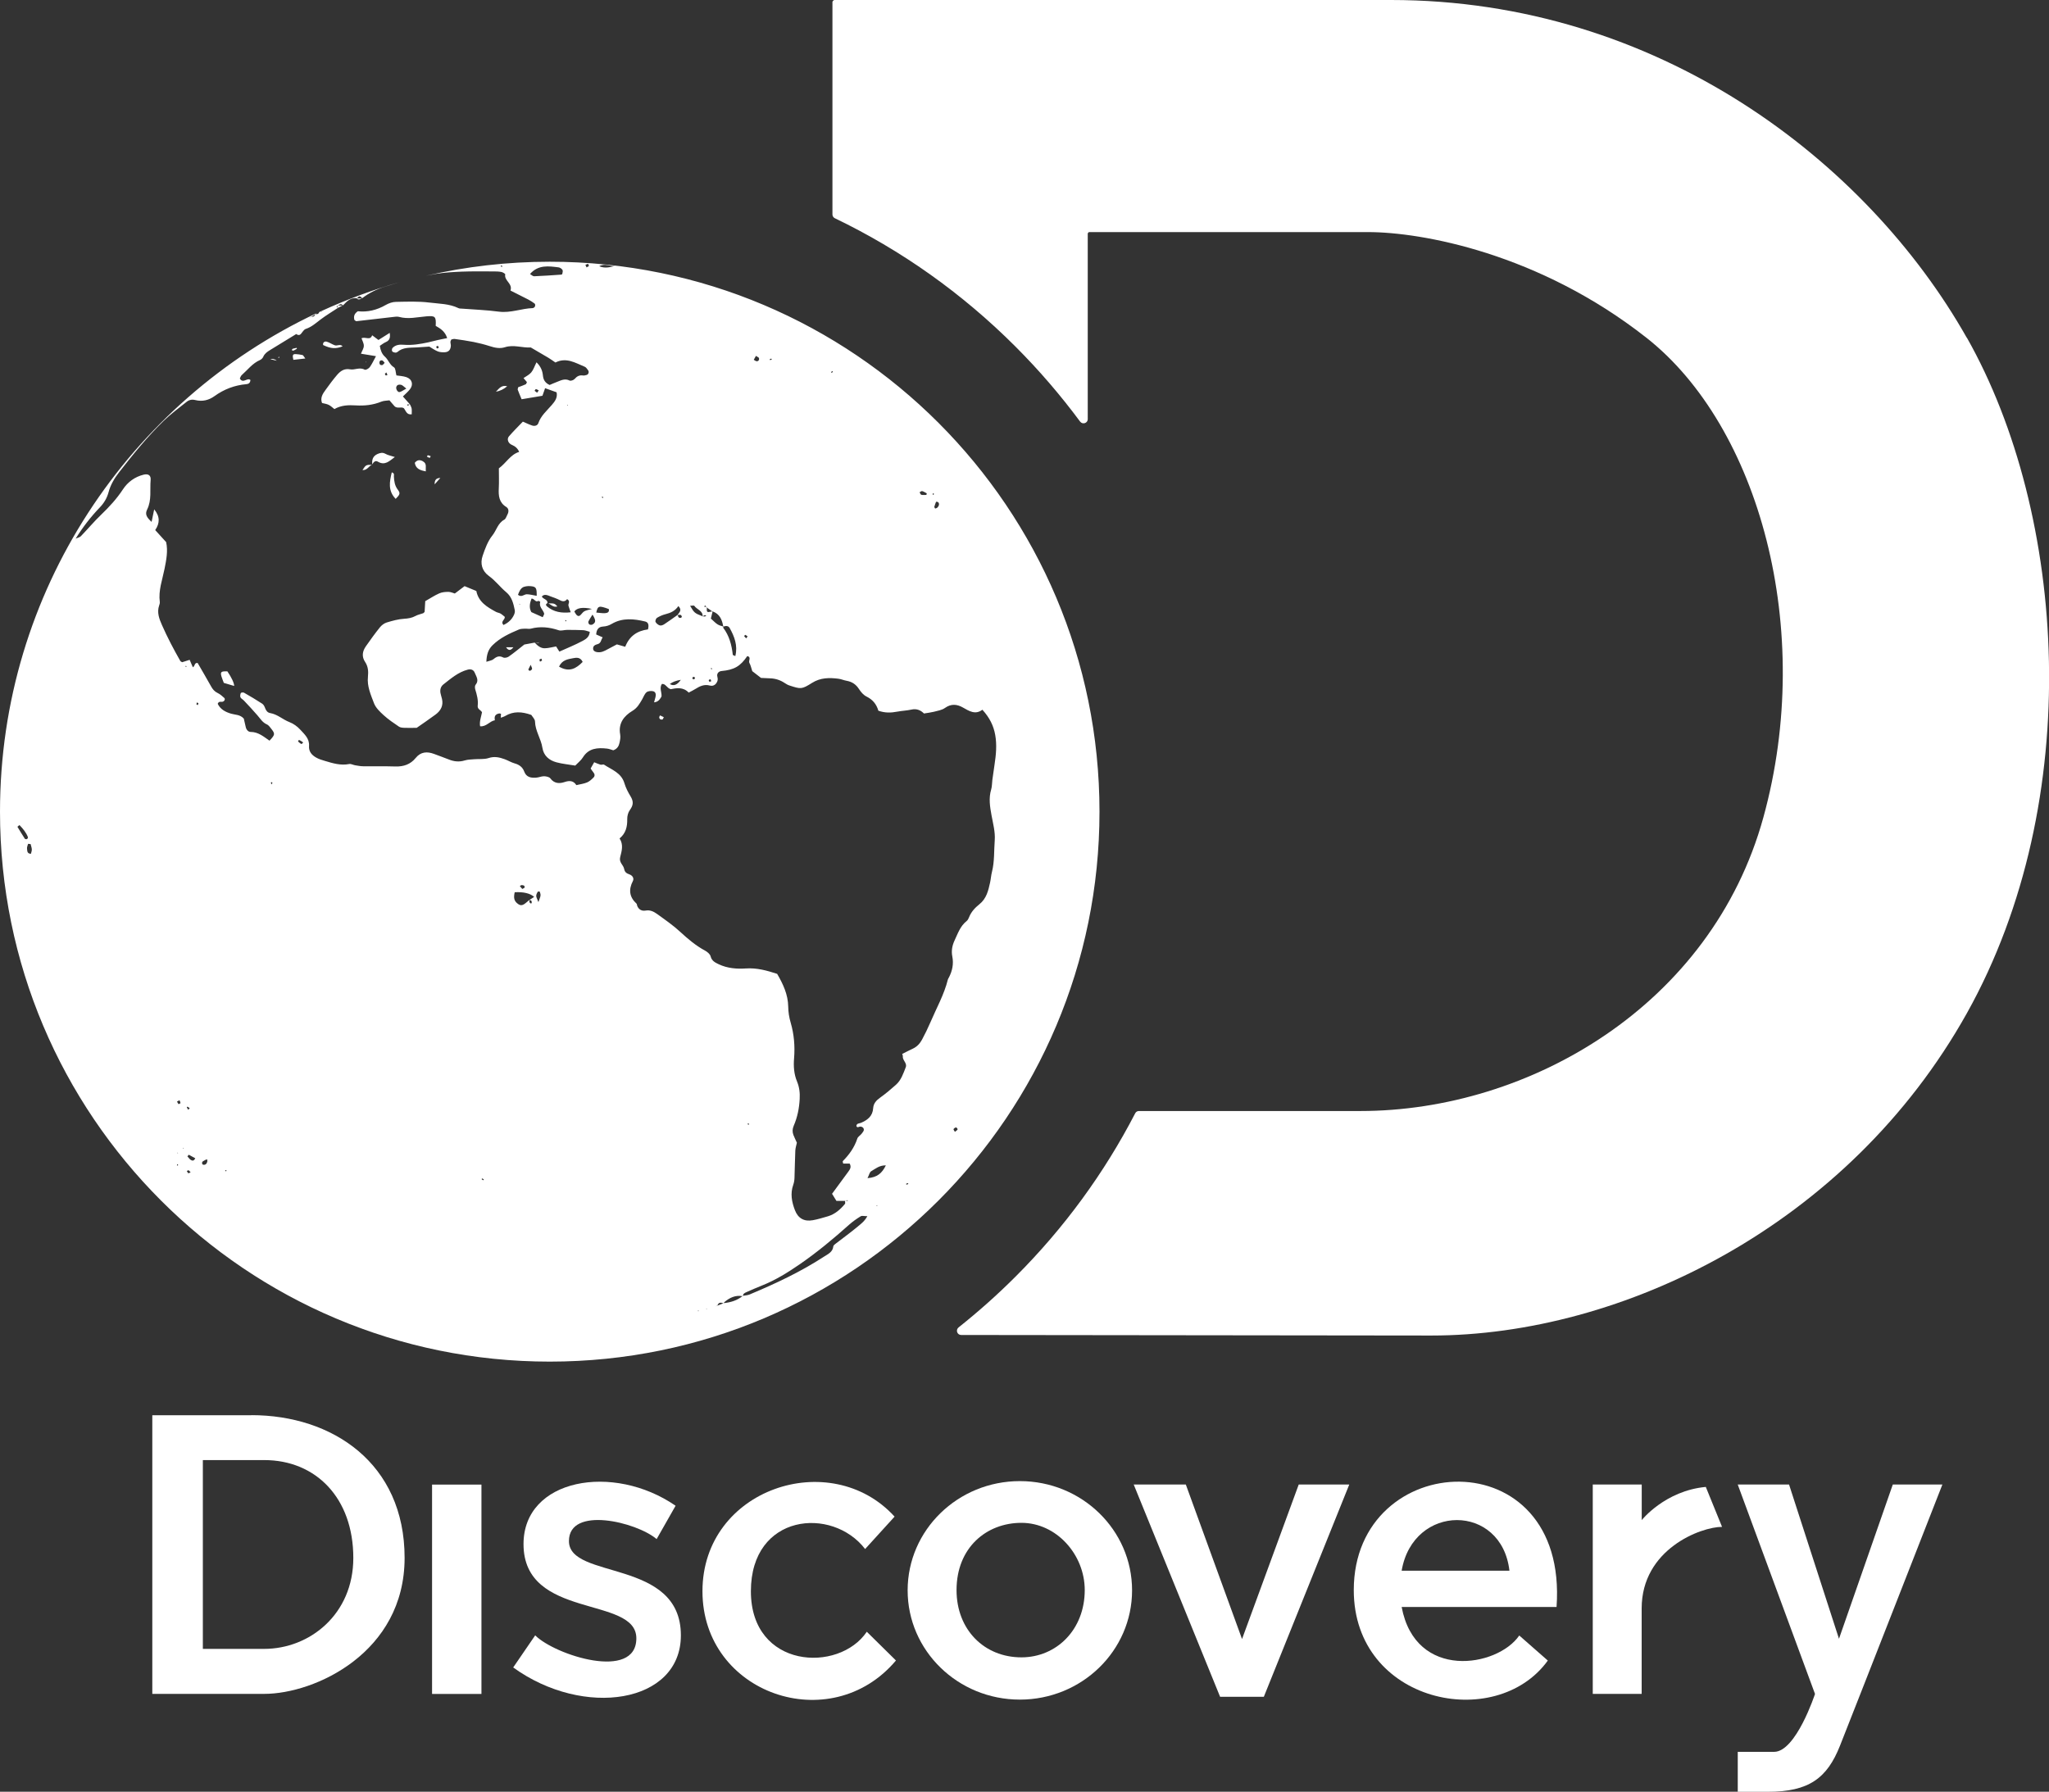 <svg xmlns="http://www.w3.org/2000/svg" id="a" viewBox="0 0 300 262.4" width="300" fill="currentColor" style="color:#ffffff;"><rect x="0" y="0" width="300" height="262.4" fill="#333333" stroke="none"/><g id="b"><g id="c"><path id="d" d="M70.49,248.08h-7.23v-30.66h7.23v30.66"></path><path id="e" d="M98.92,220.51l-2.78,4.89c-2.97-2.52-12.84-4.89-12.84.29,0,5.73,16.39,2.49,16.39,13.81,0,9.98-14.23,12.17-24.55,4.7l3.22-4.7c2.92,2.92,14.81,6.71,14.81.43s-16.52-2.67-16.52-13.8c0-9.59,13.14-11.91,22.27-5.61"></path><path id="f" d="M126.67,226.86c-4.84-6.29-16.73-5.18-16.73,6.18s12.89,12.01,16.97,5.93c.91.91,3.35,3.29,4.27,4.21-9.56,11.36-28.33,4.89-28.33-10.14s18.76-21.21,28.13-10.93l-4.31,4.74"></path><path id="g" d="M149.55,242.72c-5.44,0-9.5-4.04-9.5-9.85,0-6.22,4.38-9.85,9.5-9.85s9.27,4.64,9.27,9.85c0,5.81-4.15,9.85-9.27,9.85ZM149.32,216.91c-9.07,0-16.43,7.16-16.43,16s7.36,16,16.43,16,16.43-7.16,16.43-16-7.35-16-16.43-16"></path><path id="h" d="M166,217.41h7.62l8.23,22.63,8.3-22.63h7.4l-12.51,31.09h-6.4l-12.65-31.09"></path><path id="i" d="M205.22,230.03c1.68-9.87,14.64-9.9,15.78,0h-15.78ZM198.21,232.87c0,16.55,20.81,20.86,28.41,10.32l-4.18-3.67c-3.2,4.67-15.21,6.61-17.22-4.18h22.68c1.76-24.84-29.69-23.26-29.69-2.47"></path><path id="j" d="M233.21,217.41h7.16v5.21s3.4-4.3,9.38-4.86l2.38,5.85c-3.08,0-11.77,3.25-11.77,11.95v12.51h-7.16v-30.66"></path><path id="k" d="M254.44,217.41h7.5l7.31,22.59,7.88-22.59h7.26s-12.62,32.28-15,38.27c-1.87,4.71-4.52,6.73-10.55,6.73h-4.41v-5.85h5.32c3.21,0,5.99-8.48,5.99-8.48l-11.31-30.66"></path><path id="l" d="M38.68,241.48h-8.98v-27.65h8.98c7.58,0,13.05,5.56,13.05,14.33,0,8.27-6.4,13.32-13.05,13.32h0ZM36.81,207.26h-14.51v40.81h16.38c7.44,0,20.56-6.04,20.56-19.92s-10.6-20.9-22.43-20.9"></path><path id="m" d="M287.96,49.46C273.35,23.61,242.72,0,203.66,0h-81.46c-.21,0-.32.26-.32.26v31.15c0,.23.14.45.35.55,9.68,4.65,18.61,10.96,26.43,18.78,3.46,3.46,6.62,7.14,9.48,11,.36.48,1.12.24,1.12-.36v-27.18s.07-.21.21-.21h40.82c7.87,0,25.01,3.09,40.75,15.46,16.49,12.96,24.73,42.72,17.14,70.26-7.59,27.54-34.28,43-59.01,43h-32.42c-.23,0-.44.13-.54.33-4.51,8.72-10.39,16.8-17.54,23.94-2.65,2.65-5.43,5.12-8.32,7.42-.46.37-.22,1.1.37,1.11,27.32.02,57.8.08,68.85.08,27.82,0,60.98-16.02,78.41-47.21,17.42-31.19,14.61-73.07,0-98.92"></path><path id="n" d="M96.99,105.37c.06-.01.1-.16.2-.34-.19-.09-.37-.17-.55-.26-.04.1-.13.2-.12.29.03.28.23.36.48.31h0ZM44.7,52.5c-.22-.28-.29-.47-.4-.5-.33-.08-.67-.12-1.01-.14-.43-.02-.5.15-.34.84.49-.06.98-.11,1.76-.2h0ZM40.76,52.35s0,.05,0,.07c.05-.02.09-.03.14-.05l-.05-.14s-.1.08-.1.12h0ZM42.7,51.27c.16.05.22.1.26.08.18-.08.35-.18.51-.28.01,0-.03-.13-.03-.13-.19.04-.38.08-.57.13-.04.01-.07.08-.17.2ZM43.3,49.17c0,.05,0,.04,0,0ZM63.64,70.93c.28-.31.55-.62.83-.93-.66,0-.85.37-.83.93ZM61.93,67.56c-.48-.27-.87-.2-1.2.22.14.85.75,1.1,1.62,1.25-.07-.57.19-1.13-.42-1.46h0ZM32.42,99.05c.09.33.24.64.35.96.54.16,1.03.31,1.52.45q-.05-.73-1-2.14c-.92-.03-1.05.08-.87.73h0ZM63.08,66.82c-.15-.06-.29-.12-.44-.15-.03,0-.09.13-.14.2.14.07.27.15.41.19.02,0,.09-.13.16-.25ZM50.16,50.72c-.34-.39-.78-.03-1.13-.15-.42-.14-.8-.43-1.22-.54-.25-.06-.58.09-.5.5,1.13.54,1.83.59,2.86.19ZM40.53,52.83q-.47-.38-.96-.23c.36.09.66.16.96.23ZM72.61,57.37q.92-.17,1.65-.8c-.8-.21-1.15.27-1.65.8ZM81.61,88.81c-.4-.43-.42-.45-1.32-.45.41.21.74.63,1.32.45ZM75.17,94.79h-1.08c.36.52.66.52,1.08,0ZM49.42,44.78s0,0-.01,0c0,.1,0,.2,0,.3.02,0,.03.01.05.02l-.05.03c.24-.12.48-.25.71-.37,0,0,0-.01-.01-.02-.21,0-.42,0-.62-.01-.02.01-.05.03-.07.04h0ZM108.76,189.78s.01.01.02.02c0-.01-.02-.02-.02-.02ZM53.07,68.84c.67.06.92-.57,1.38-.77-.86,0-.88.01-1.38.77ZM52.24,43.73c.23.2.46.11.69,0,0,0-.01-.02-.02-.02-.22,0-.43,0-.65,0,0,.01-.02.02-.02.03h0ZM56.43,66.46c-.42-.23-.77-.14-1.16.03-.69.31-.84.86-.76,1.52.17-.33.45-.61.79-.41,1.07.63,1.69-.07,2.51-.67-.56-.18-1.01-.26-1.38-.47h0ZM140.21,165.4c-.06.13-.22.21-.4.36-.09-.17-.24-.34-.2-.4.07-.12.23-.23.37-.25.07-.01.26.24.23.3h0ZM132.71,173.5s-.04-.09-.05-.14c.09-.03.18-.07.27-.1,0,0,.04.09.06.14-.09.03-.18.07-.28.1ZM127.01,172.55c.24-.47.31-.88.54-1.02.61-.35,1.19-.88,2.15-.86-.55,1.13-1.25,1.77-2.7,1.87ZM128.29,176.54l.13-.04s.02.08.03.11c-.06-.02-.11-.05-.17-.07h0ZM125.65,179.58c-1.07.89-2.2,1.71-3.3,2.56-.13.1-.32.24-.34.38-.08.84-.77,1.13-1.34,1.5-3.43,2.24-7.13,3.97-10.9,5.55-.3.13-.65.14-.98.2,0,.01,0,.03,0,.04h0s-.04,0-.06-.01c-.79.65-1.73.93-2.73,1.04v.04s-.02-.02-.03-.03c0,.01.02.03.02.03-.02,0-.04-.02-.06-.02-.3.12-.61.24-.91.36,0,.02,0,.03-.01.05h0c-.11,0-.22.02-.33.04.1-.02.2-.04.3-.06.02,0,.03-.01.05-.02.15-.52.5-.51.91-.36.01,0,.02,0,.03-.01.01,0,.02,0,.03,0,0-.05,0-.1.02-.13.78-.68,1.65-1.09,2.7-.91.01,0,.02-.02.03-.03.01,0,.02,0,.03,0,0-.34.28-.45.52-.56.74-.33,1.49-.66,2.25-.96,2.01-.8,3.82-1.93,5.59-3.15,2.53-1.75,4.89-3.71,7.18-5.76.52-.46,1.1-.87,1.69-1.23.19-.12.52-.02.98-.02-.39.72-.9,1.1-1.36,1.48h0ZM109.61,164.53s.04.08.06.13c-.04.03-.08.06-.12.08-.03-.07-.06-.13-.09-.2.05,0,.11-.03.15-.02h0ZM103.47,191.71l-.09-.05.1-.03v.09ZM102.12,192.01s.08-.05.12-.07c.04.02.08.05.12.07-.08,0-.15,0-.23,0h0ZM78.84,132.13c-.2-.52-.33-.72-.33-.93,0-.2.11-.41.21-.59.03-.06.29-.06.3-.04.07.19.14.39.12.58-.02.21-.12.42-.31.97h0ZM77.79,131.92c.06.06.06.2.06.31,0,.03-.1.11-.11.1-.08-.06-.19-.12-.22-.21-.03-.08,0-.19,0-.29-.01,0-.03,0-.04,0h0l.05-.05h0c-.13.11-.26.22-.39.33-.36.29-.73.65-1.23.32-.63-.42-.75-.89-.55-1.76q1.96-.1,2.85.68c-.23.15-.45.3-.67.44,0,.01,0,.03,0,.04.1.02.21.03.27.09h0ZM76.38,129.63c.21,0,.47.03.43.34,0,.07-.17.11-.34.22-.11-.13-.23-.27-.36-.42.09-.05.18-.15.27-.15ZM70.74,172.85c-.08-.05-.15-.11-.23-.16.04-.04.09-.12.1-.11.08.04.16.1.24.16-.04.04-.07.08-.11.12h0ZM44.09,108.95c-.17-.1-.32-.24-.46-.38-.01-.01.14-.22.15-.21.18.08.35.19.52.3.04.02.04.1.06.15-.09.05-.22.17-.27.14h0ZM39.77,114.88c-.04-.08-.09-.16-.12-.25,0-.02.08-.06.12-.09.04.03.12.08.12.09-.03.09-.08.16-.12.25ZM33.03,171.53s-.06-.07-.08-.11l.19-.07s0,.1.01.14c-.04.01-.09.05-.12.04h0ZM30.35,170.13c-.09.3-.26.51-.61.44-.05,0-.11-.06-.13-.11-.13-.42.27-.43.47-.6.04-.03.11-.02.27-.06,0,.2.01.27,0,.32h0ZM28.95,103.27c-.07-.05-.19-.09-.19-.15,0-.08.06-.17.1-.26.07.05.13.1.2.15-.04.09-.07.17-.11.26h0ZM27.88,169.83c-.17-.13-.29-.32-.44-.48l.2-.24c.32.17.63.35.95.52-.22.46-.48.37-.71.2ZM27.56,171.83c-.07-.1-.14-.22-.21-.33.09-.04.21-.14.26-.11.12.07.2.2.3.31-.09.04-.19.07-.34.13h0ZM27.28,97.66s-.08-.02-.13-.03l.03-.11s.09.03.13.04c-.01.04-.02.1-.04.1h0ZM26.81,168.19l-.03-.09.15.04-.12.05ZM27.45,162.07c.12.07.23.15.33.22-.1.11-.16.18-.22.24-.07-.12-.15-.23-.21-.35,0-.02.09-.12.09-.11h0ZM26.14,161.71c-.07-.12-.15-.25-.23-.38.12-.07.25-.13.37-.2.06.14.13.27.15.42,0,.03-.16.09-.3.16ZM25.96,168.9l.02-.1.1.06-.11.03ZM26.05,170.67s-.09.02-.14.03c0-.07.01-.13.02-.2.05.02.09.03.14.05,0,.04,0,.1-.01.11h0ZM11.03,78.93s.01-.01.01-.01c.02.1.03.2.04.22,0-.02-.03-.11-.05-.21h0ZM4.52,125.04c-.58-.02-.52-.45-.56-.74-.04-.22.09-.48.15-.72.12.01.25.02.37.03.06.27.17.53.18.8.01.21-.09.42-.13.62ZM3.64,122.84c-.38-.58-.73-1.17-1.09-1.76.1-.08.2-.17.3-.25.5.52.97,1.07,1.24,1.77.03.07-.06.24-.14.28-.08.04-.27.02-.31-.04h0ZM137.15,74.4s-.11.04-.23.08c-.08-.15-.14-.21-.13-.24.08-.26.16-.51.26-.75.01-.02.23,0,.3.05.24.22.14.61-.2.87h0ZM136.7,72.44l-.13.03c0-.08.01-.16.02-.24.05.02.12.03.13.06.02.04,0,.1-.02.15h0ZM135.63,72.48c-.25,0-.51.04-.74-.02-.11-.03-.17-.24-.25-.37.13-.06.27-.19.37-.17.24.07.45.21.68.33-.02.07-.04.15-.05.22h0ZM121.76,54.6s-.08-.11-.08-.11c.06-.06.12-.1.19-.15.03.04.05.08.08.12-.06.05-.13.1-.19.15h0ZM112.77,52.75s-.06-.08-.09-.12c.08-.04.16-.09.24-.11.02,0,.06.07.09.11-.08.04-.16.09-.25.11ZM110.78,52.9c-.14,0-.28-.14-.42-.21.1-.17.19-.34.32-.57.22.15.42.22.45.33.06.24-.07.46-.34.46h0ZM109.25,93.48c-.1-.1-.22-.2-.29-.31-.02-.02.14-.21.16-.2.12.06.23.15.34.23-.1.13-.16.21-.21.29h0ZM107.66,96.08c-.19-.09-.36-.13-.37-.18-.16-1.43-.51-2.79-1.4-3.96-.02-.03,0-.09.02-.14,0,0-.02,0-.03,0l.03-.03-.03.03s0-.03,0-.05c-.81-.23-.83-.25-1.8-1.16.08-.32.17-.67.25-1.02-.01,0-.02,0-.03-.01,0,0,0,0,0,0,0,0-.02-.01-.03-.02-.03,0-.05.01-.08.02-.7.14-.73.14-.7-.57-.01,0-.02-.02-.04-.03h0s-.03-.04-.04-.06c-.1-.02-.21-.03-.31-.05l.13-.2c.06.08.12.17.18.25.03,0,.05,0,.08.01,0,.03,0,.05,0,.07.26.19.51.37.78.55.03,0,.05-.01.08-.02v.04c1.02.36,1.37,1.21,1.54,2.18.02,0,.03,0,.04.01,0,0,0,.02,0,.02.35-.13.72-.12.9.21.7,1.25,1.2,2.55.84,4.07h0ZM104.16,98.03c-.03-.05-.06-.11-.1-.16.05,0,.1-.03.14-.01.03.01.05.07.07.1-.04.02-.08.05-.12.07h0ZM103.87,99.83c-.06-.02-.12-.2-.09-.24.05-.07.17-.08.26-.11.03.09.07.18.1.28-.09.03-.2.1-.27.07h0ZM103.23,90.28c-.09.02-.2-.01-.3-.02-.02.01-.03.03-.05.04v-.04c-1.2-.47-1.21-.48-1.84-1.54.26,0,.56-.08.62.01.37.54,1.24.69,1.22,1.53,0,0,.01,0,.02,0l-.02.03s.02-.03.03-.04c0,0,.02,0,.02,0,.07-.06.14-.12.21-.14.08-.03.18.01.27.02-.06.05-.11.13-.18.14h0ZM101.64,99.49c-.08.02-.19-.06-.29-.1.05-.09.07-.24.14-.27.07-.03.19.07.28.11-.05.09-.07.24-.14.26ZM99.76,90.45c-.37.15-.45-.1-.53-.35-.02,0-.04,0-.06,0,0-.01.01-.02.02-.03-.65.46-1.29.93-1.95,1.36-.18.12-.46.22-.65.16-.24-.08-.5-.29-.61-.51-.07-.14.06-.5.2-.59.39-.24.82-.43,1.26-.54.75-.19,1.41-.48,1.88-1.19.6.6.12.94-.13,1.31,0,0,.02-.01.02-.02l-.04.04s.04-.04.04-.04c0,.01,0,.03.01.04.24-.03.51-.17.61.22,0,.04-.04.11-.08.13h0ZM98.07,100.17q.61-.45,1.61-.61-.79,1.14-1.61.61ZM94.85,92.18c-1.57.21-2.69.97-3.31,2.54-.35-.1-.72-.21-1.22-.35-.51.27-1.11.6-1.72.91-.25.12-.53.23-.8.24-.61.03-.95-.18-.96-.51-.03-.47.36-.59.67-.68.5-.14.47-.61.73-.99-.3-.13-.59-.26-.95-.42.04-.64.28-1.12.99-1.16.48-.03.88-.15,1.3-.4,1.56-.91,3.23-.74,4.89-.34.48.12.56.54.4,1.16h0ZM86.28,91.44c-.1-.07-.18-.32-.13-.42.16-.34.38-.65.6-1.01.52.83.51,1.15,0,1.45-.12.07-.36.06-.47-.02h0ZM85.26,93.88c-1.06.57-2.19,1.02-3.36,1.55-.18-.28-.32-.52-.48-.76-.55.09-1.1.26-1.66.27-.62.01-1.07-.4-1.48-.83.2.02.4.04.61.06v-.06s-.6,0-.6,0c-.57.11-1.13.21-1.52.28-.84.66-1.54,1.25-2.29,1.77-.2.14-.6.23-.8.13-.57-.3-.97-.14-1.42.24-.24.2-.61.24-1.05.39.04-1.02.25-1.78.9-2.42,1.1-1.09,2.47-1.72,3.87-2.31.26-.11.57-.1.86-.12.29-.02.6.07.87,0,1.39-.37,2.74-.22,4.09.23.36.12.8-.05,1.2-.05.8,0,1.59,0,2.39.04.33.02.65.16.96.24-.06.81-.63,1.1-1.1,1.36h0ZM81.85,97.63c.46-1,1.31-1.09,2.08-1.24.49-.1,1.06-.15,1.38.55-.94.95-1.94,1.57-3.46.69ZM79.07,96.9c-.03-.1-.11-.23-.07-.31.03-.07.18-.09.28-.13.03.09.06.19.08.28-.1.05-.2.11-.29.16ZM77.9,97.97c-.02.11-.18.22-.31.27-.05.02-.24-.12-.23-.16.02-.13.11-.25.34-.72.12.33.23.49.2.61ZM76.18,88.48l-.13.05v-.11s.13.07.13.07ZM76.74,85.94c.36-.13.79-.13,1.17-.07.59.09.69.34.67,1.39-.5-.08-.97-.22-1.45-.23-.4,0-.78.5-1.29.08.18-.5.39-1,.89-1.18h0ZM78.82,88.01c.05-.03.28.11.28.13-.23.72.4,1.13.57,1.7.04.12-.11.3-.21.55-.6-.27-1.15-.52-1.67-.75-.36-.68-.22-1.29.03-1.98.46,0,.55.61,1,.34h0ZM82.91,90.96s-.08.03-.12.04c-.01-.06-.02-.12-.03-.19.04.01.1.01.13.04.02.02.02.07.03.11h0ZM80.44,87.28c.54.19,1.08.38,1.58.64.42.22.76.17,1.01-.18.55.32.11.68.2.97.09.3.2.6.33.96-1.33.15-2.48-.03-3.47-.86-.21-.18-.2-.37.07-.48.04-.58-.65-.56-.83-.97.34-.38.74-.22,1.11-.09h0ZM83.14,59.28v.11s-.13-.07-.13-.07l.13-.04ZM86.67,89.18c-.51.15-.85.19-1.13.35-.24.14-.39.42-.61.6-.22.17-.43.06-.58-.15-.1-.14-.18-.29-.26-.43q.59-.81,2.58-.37ZM85.88,39.16c-.06-.13-.11-.25-.17-.38.13-.05.27-.1.4-.15.03.09.07.18.12.33-.11.07-.24.14-.36.21h0ZM89.14,89.2c.11.49-.26.58-.58.6-.42.02-.84-.06-1.26-.09.22-1,.39-1.05,1.84-.51h0ZM88.3,72.83l-.05.14c-.05-.05-.1-.1-.14-.16,0,0,.07-.07.1-.1.03.04.06.08.09.12ZM90.04,38.95s.01,0,.01,0c-.71.16-1.42.41-2.32.04.88-.48,1.6.07,2.31-.04h0ZM78.64,57.51c-.12-.09-.25-.19-.37-.28.07-.09.15-.26.2-.25.14.03.27.12.41.2-.11.15-.17.24-.24.33h0ZM82.32,40.15s-.1.07-.15.07c-1.32.09-2.65.19-3.97.24-.19,0-.39-.2-.6-.33,1.21-1.39,2.73-1.16,4.21-.97.2.03.45.21.55.38.08.15,0,.4-.04.6h0ZM63.97,51.04c-.03-.09-.11-.2-.09-.27.02-.06.19-.13.24-.1.07.04.09.17.13.26-.09.04-.19.08-.28.11h0ZM73.39,39.06s-.05-.08-.08-.12c.05-.03.1-.06.14-.08.04.07.07.13.11.2h-.17ZM80.49,38.33c-6.22,0-12.28.71-18.1,2.05.48-.1.95-.19,1.43-.27,1.25-.2,2.54-.28,3.81-.33,1.52-.06,3.04-.03,4.56-.03.41,0,.82,0,1.22.08.21.04.58.27.56.35-.18.94,1.12,1.33.77,2.37.89.45,1.76.88,2.63,1.33.31.16.6.36.88.56.18.13.12.51-.07.6-.05.02-.1.08-.15.08-1.68.05-3.27.75-5,.52-1.79-.24-3.6-.3-5.4-.44-.17-.01-.37,0-.52-.08-1.34-.65-2.83-.63-4.25-.81-1.61-.2-3.26-.13-4.89-.1-.5,0-1.05.2-1.49.45-1.31.76-2.69,1.08-4.09.92-.56.38-.63.8-.5,1.28.11.07.21.19.29.18,1.8-.2,3.59-.42,5.38-.62.29-.03.6-.09.87-.01,1.34.37,2.66.03,3.98-.08,1.31-.11,1.46.01,1.38,1.39.7.4,1.38.82,1.68,1.8-.52.1-.95.18-1.38.28-.45.1-.9.23-1.36.33-1.2.26-2.4.46-3.63.36-.59-.05-1.19,0-1.63.47-.09.1-.12.35-.06.47.06.12.27.18.43.21.1.02.25-.02.33-.08.83-.73,1.85-.62,2.83-.68.57-.03,1.14-.07,1.86-.12.31.18.73.49,1.2.69.31.13.68.15,1.02.14.61-.02.92-.37.93-1.01,0-.17-.07-.35-.06-.52,0-.1.08-.21.13-.34.15-.03.33-.1.49-.08.92.13,1.85.26,2.76.44.8.16,1.59.36,2.37.61.74.24,1.49.4,2.23.16,1.28-.41,2.52.11,3.79.04.85.5,1.71.99,2.56,1.5.35.21.67.45,1.04.7,1.59-.81,2.93.06,4.31.63.19.08.33.32.47.5.19.25.06.63-.23.7-.17.04-.35.1-.51.07-.52-.08-.88.11-1.22.5-.15.18-.58.33-.75.24-.68-.34-1.25-.03-1.84.2-.38.14-.74.31-1.08.45-.65-.3-.92-.75-.98-1.39-.07-.69-.31-1.32-.94-1.93-.3.59-.45,1.1-.77,1.48-.28.34-.73.55-1.13.83.18.21.35.41.5.59-.07.13-.1.28-.18.32-.37.17-.75.3-1.1.43-.03.16-.1.29-.06.38.16.43.34.85.56,1.38,1.05-.17,2.06-.34,3.05-.51.13-.37.24-.68.39-1.11.59.21,1.11.39,1.68.6.18.8-.27,1.36-.71,1.87-.72.84-1.58,1.55-1.96,2.65-.12.36-.53.47-.9.35-.43-.14-.85-.35-1.37-.57-.69.72-1.39,1.41-2.03,2.15-.36.41-.11,1.04.44,1.26q.76.31,1.05,1.02c-1.28.39-1.88,1.61-2.97,2.41,0,.97.04,1.96-.01,2.93-.06,1.1.04,2.08,1.1,2.73.37.23.39.7.16,1.11-.14.25-.23.62-.45.74-.95.51-1.15,1.57-1.75,2.32-.67.83-1.07,1.93-1.42,2.96-.4,1.15-.1,2.24.91,2.97.96.69,1.65,1.64,2.54,2.38.83.69,1.05,1.66,1.25,2.63.04.21-.02.47-.11.67-.32.71-.86,1.19-1.55,1.5-.47-.54.24-.74.2-1.19-.19-.15-.4-.35-.64-.49-.2-.11-.45-.13-.65-.24-1.29-.7-2.56-1.44-2.88-3.06-.58-.24-1.11-.46-1.72-.71-.46.34-.91.69-1.43,1.08-.28-.08-.61-.24-.94-.24-.45,0-.94.04-1.34.22-.69.3-1.32.73-2.05,1.14-.03.5-.06,1.01-.09,1.56-.05.05-.12.17-.22.21-.37.14-.78.21-1.12.4-.53.29-1.06.37-1.66.41-.86.05-1.71.29-2.54.54-.37.11-.74.39-.99.69-.73.91-1.42,1.86-2.08,2.81-.5.72-.63,1.5-.1,2.29.44.66.49,1.37.41,2.17-.15,1.37.42,2.64.89,3.88.26.67.86,1.24,1.41,1.74.68.62,1.46,1.15,2.23,1.67.22.15.54.17.82.18.51.03,1.03,0,1.79,0,.78-.55,1.8-1.23,2.78-1.96.75-.56,1.15-1.31.92-2.28-.07-.28-.16-.56-.22-.85-.09-.49.03-.96.43-1.27,1.1-.86,2.16-1.79,3.56-2.16.45-.12.85.01,1.02.44.23.57.68,1.14.12,1.79-.11.14-.1.45-.04.66.24.79.46,1.57.36,2.4-.06.52.47.61.63.96-.13.68-.4,1.33-.28,2.04.92.1,1.4-.76,2.17-.88l-.03-.03s.02,0,.02,0c-.11-.57.08-.86.65-.97.05,0,.1.02.25.05-.01.18-.02.38-.03.57l.04-.02h0s-.04.03-.04.03c.22-.08.45-.14.65-.26,1.21-.72,2.45-.64,3.82-.15.16.27.53.61.54.96.03,1.39.88,2.52,1.08,3.84.18,1.18.99,1.85,2.06,2.14.89.24,1.82.32,2.75.48.42-.44.86-.77,1.12-1.2.85-1.37,2.15-1.44,3.53-1.29.34.04.66.18.92.25.59-.21.81-.63.91-1.09.09-.4.17-.83.1-1.22-.3-1.64.55-2.72,1.8-3.47.72-.43,1.05-1.06,1.43-1.7.2-.35.34-.78.63-1.02.22-.18.66-.22.96-.15.4.1.44.49.35.86-.06.22-.12.43-.21.77.65-.07.86-.48,1.09-.85.07-.61-.35-1.23.05-1.84.57-.08.69.58,1.3.76.82-.16,1.82-.36,2.63.5.35-.19.67-.33.96-.52.66-.41,1.31-.74,2.14-.51.33.09.69,0,.93-.33.22-.3.28-.56.17-.96-.13-.47.19-.8.61-.84,1.86-.17,2.76-.7,3.77-2.19.65.16.12.69.31,1.01.2.35.27.76.42,1.2.38.29.79.61,1.28.99.38.02.84.05,1.3.06.78.02,1.49.24,2.14.67.24.16.49.31.76.39,1.63.53,1.76.56,3.27-.39,1.23-.78,2.53-.78,3.87-.61.4.05.79.23,1.19.3.8.14,1.38.53,1.82,1.22.28.43.65.87,1.1,1.09.91.45,1.46,1.13,1.73,2.07.94.34,1.84.32,2.77.14.68-.13,1.39-.15,2.06-.3.77-.18,1.37.09,1.85.57.53-.09.99-.14,1.44-.25.56-.15,1.18-.24,1.63-.56.9-.64,1.76-.56,2.62-.07.93.53,1.83,1.11,2.86.33,1.06,1.16,1.64,2.34,1.88,3.69.26,1.46.12,2.91-.1,4.35-.11.75-.22,1.49-.32,2.24-.06.46-.04.95-.17,1.39-.39,1.28-.18,2.53.05,3.8.22,1.2.56,2.44.47,3.63-.12,1.55-.02,3.13-.41,4.66-.13.51-.16,1.03-.27,1.54-.26,1.19-.53,2.36-1.57,3.19-.64.51-1.2,1.11-1.51,1.9-.08.21-.2.44-.37.57-.92.73-1.27,1.8-1.74,2.8-.36.76-.51,1.56-.34,2.39.21,1.08,0,2.08-.49,3.04-.05.1-.13.2-.16.31-.55,2.22-1.68,4.21-2.57,6.3-.37.86-.78,1.7-1.22,2.52-.31.57-.74,1.04-1.35,1.32-.53.24-1.03.51-1.55.77.03.11.1.22.09.33-.07.6.67,1.01.43,1.62-.36.92-.67,1.89-1.44,2.57-.74.66-1.5,1.3-2.31,1.88-.56.4-.97.84-1.02,1.54-.07,1.16-.82,1.74-1.79,2.15-.25.11-.61.04-.67.45.13.36.37.09.57.1.41,0,.65.36.46.68-.09.15-.2.29-.31.42-.19.22-.5.4-.58.65-.42,1.29-1.18,2.35-2.12,3.3-.05.05.02.21.05.37h.95c.28.5.05.84-.2,1.18-.78,1.07-1.57,2.14-2.38,3.24.23.39.44.72.64,1.04h1.25s0-.03,0-.04h0s.07.01.11.01c.08-.03.16-.05.24-.07.02,0,.05.06.08.1-.11,0-.21-.02-.32-.03-.03,0-.05.02-.08.03h-.03c.01.16.07.36,0,.44-.68.82-1.46,1.51-2.51,1.82-.73.21-1.46.44-2.2.57-1.26.23-2.16-.27-2.62-1.48-.46-1.2-.7-2.43-.24-3.71.11-.32.17-.67.18-1.01.05-1.33.06-2.66.12-3.99.02-.4.15-.79.23-1.16-.18-.41-.37-.77-.51-1.14-.17-.45-.15-.88.05-1.35.54-1.24.8-2.56.87-3.91.05-.88-.04-1.72-.39-2.57-.45-1.07-.53-2.25-.43-3.4.14-1.76,0-3.49-.49-5.18-.23-.78-.36-1.57-.37-2.4-.03-1.74-.74-3.27-1.62-4.78-1.5-.49-2.97-.9-4.6-.79-1.32.09-2.69-.02-3.94-.61-.52-.25-1.03-.48-1.2-1.16-.08-.33-.48-.66-.81-.84-1.35-.72-2.5-1.7-3.61-2.72-1.08-1-2.27-1.82-3.45-2.67-.48-.34-1-.59-1.63-.48-.58.1-1.02-.13-1.25-.69-.04-.11-.03-.26-.11-.33-1.05-.97-1.17-2.06-.52-3.31.19-.37-.03-.79-.49-.96-.43-.15-.7-.32-.79-.8-.11-.6-.79-.94-.58-1.75.22-.86.51-1.8-.09-2.72.92-.76,1.14-1.73,1.12-2.83-.01-.44.12-.96.37-1.31.51-.7.6-1.24.11-2.04-.35-.57-.69-1.23-.88-1.87-.46-1.58-1.86-2-3-2.76-.11-.07-.34.05-.5.01-.3-.08-.58-.22-.94-.36-.14.25-.31.55-.52.92.12.17.24.36.38.53.22.25.28.54.05.78-.28.28-.59.57-.94.72-.47.2-.99.26-1.58.4-.42-.65-.98-.71-1.76-.44-.69.23-1.48.23-2.04-.54-.16-.22-.61-.31-.93-.32-.4,0-.79.19-1.19.21-.73.05-1.41-.07-1.71-.89-.24-.65-.72-1.01-1.4-1.2-.5-.14-.96-.43-1.45-.61-.77-.28-1.52-.46-2.38-.17-.64.21-1.39.11-2.09.17-.46.04-.94.04-1.37.17-.83.26-1.61.17-2.39-.15-.7-.28-1.42-.53-2.13-.8-1.02-.38-1.95-.32-2.69.6-.76.93-1.75,1.27-2.94,1.24-1.58-.05-3.15-.01-4.73-.03-.4,0-.81-.09-1.21-.15-.29-.05-.59-.23-.84-.18-1.25.25-2.42-.11-3.58-.46-.44-.13-.9-.27-1.29-.5-.63-.36-1.08-.88-1.02-1.7.08-1.06-.67-1.7-1.28-2.37-.42-.46-.99-.88-1.57-1.1-.98-.37-1.76-1.15-2.83-1.33-.37-.06-.59-.32-.73-.68-.09-.25-.23-.56-.44-.69-.87-.57-1.77-1.1-2.68-1.62-.11-.06-.43-.02-.46.06-.08.19-.12.45-.05.62.09.19.34.3.5.47.68.72,1.36,1.44,2,2.19.42.48.73,1.03,1.37,1.31.29.13.5.47.72.74.49.64.46.8-.34,1.64-.83-.57-1.63-1.28-2.76-1.28-.34,0-.62-.31-.71-.69-.11-.45-.21-.9-.29-1.26-.55-.61-1.24-.54-1.85-.72-.86-.25-1.59-.65-1.97-1.45.16-.38.38-.28.61-.29.34,0,.55-.38.35-.57-.3-.27-.61-.55-.97-.72-.46-.22-.73-.55-.96-.97-.65-1.16-1.32-2.31-1.97-3.43-.51-.05-.35.44-.7.63-.14-.33-.28-.66-.47-1.09-.36.11-.73.23-1.09.35-.1-.06-.23-.1-.28-.19-.98-1.72-1.9-3.47-2.69-5.27-.39-.88-.76-1.84-.4-2.86.06-.16.11-.35.09-.51-.22-1.67.37-3.23.69-4.82.26-1.31.53-2.64.24-3.94-.54-.6-1.05-1.15-1.6-1.76.68-1.02.72-1.97-.15-3.04-.15.7-.26,1.24-.38,1.84-.75-.69-.99-1.13-.65-1.82.69-1.4.38-2.87.51-4.31.06-.68-.33-.95-1.01-.79-1.3.31-2.36,1.1-3.05,2.16-.91,1.39-2,2.56-3.18,3.7-1.04,1-1.97,2.11-2.97,3.15-.18.19-.5.24-.75.35h-.01c1.01-1.63,2.18-3.15,3.52-4.55.61-.63,1.05-1.35,1.29-2.24.28-1.06.84-2.01,1.53-2.9,2.04-2.63,4.14-5.21,6.52-7.53,1.04-1.01,2.22-1.88,3.36-2.79.37-.3.79-.4,1.3-.27,1.01.25,1.96.03,2.8-.58,1.4-1.01,2.95-1.6,4.67-1.75.3-.03.56-.15.59-.61-.45-.41-1.09.6-1.55-.22.07-.13.13-.37.28-.5.87-.77,1.57-1.73,2.68-2.21.19-.08.39-.28.47-.47.2-.47.58-.73.97-.97,1.27-.79,2.54-1.56,3.82-2.34,0-.01,0-.02,0-.03.01,0,.02.01.03.02l.03-.02s0,.02,0,.03c.24.15.46.2.69-.07.21-.25.41-.61.68-.7.86-.28,1.48-.86,2.17-1.38.81-.61,1.69-1.14,2.54-1.7v-.05c-.22-.07-.28-.17,0-.3v-.05s.06,0,.08,0c.21-.13.42-.25.62.01.02,0,.03,0,.05,0l-.02.04c.57-.6,1.13-1.22,2.09-1.05l-.03-.05h.06c.22-.32.43-.31.65,0h.06l-.03.05c1.03-.8,2.18-1.35,3.42-1.73.7-.22,1.4-.43,2.1-.64-3.99,1.13-7.85,2.57-11.57,4.28.08.01.16.03.24.04,0,.01,0,.02,0,.03-.09-.02-.17-.04-.26-.06-.06.03-.13.06-.19.09-.08.25-.25.35-.54.3,0,0,0,0-.01.01h0s-.03.02-.05.03c-.08.3-.29.38-.57.34-.01,0-.02.01-.03.02-.03.01-.07.03-.1.05-.04.05-.08.1-.12.15.02-.04.03-.09.06-.11.02-.01.04-.02.06-.03.02-.03.04-.05.06-.08,0,0,.04.04.04.03,0,0-.04-.03-.04-.03.02,0,.05,0,.07,0,.19-.12.38-.23.57-.34,0-.02.01-.03.01-.05,0,0,0,0,0,0,.02,0,.03,0,.04,0,.06-.04.12-.09.17-.13C18.95,58.78,0,86.61,0,118.87c0,44.48,36.04,80.54,80.49,80.54s80.49-36.06,80.49-80.54S124.94,38.33,80.49,38.33h0ZM58.26,71.74c-.47-.61-.55-1.25-.59-1.96-.01-.19.13-.48-.31-.6-.33,1.38-.58,2.7.57,3.88.61-.61.72-.81.33-1.32ZM53.53,53.06l.11-.02-.08-.06-.03.08ZM55.99,52.8c.12.04.2.2.33.34-.15.14-.24.31-.37.33-.25.04-.41-.11-.4-.37.01-.26.2-.38.44-.31h0ZM56.58,54.56c.05.12.1.24.15.35-.09.03-.2.1-.25.07-.07-.04-.09-.16-.13-.25.07-.06.15-.12.22-.18ZM58.03,56.65c.12-.35.46-.35.71-.29.22.06.4.28.75.55-.44.23-.7.45-.99.51-.28.05-.58-.47-.47-.77ZM53.41,54.15c-.74-.43-1.46.07-2.15-.06-.87-.16-1.43.26-1.91.82-.6.7-1.15,1.45-1.69,2.2-.41.56-.8,1.15-.51,1.91.35.09.7.13.99.28.3.15.55.4.82.61,1.01-.58,2.07-.6,3.11-.54,1.3.08,2.55-.05,3.77-.55.36-.15.79-.13,1.18-.19.27.31.49.57.72.83.41.48,1.17,0,1.44.39.29.43.4.91,1.1.83,0-.28.03-.56-.01-.84-.03-.2-.15-.39-.23-.59-.02,0-.05,0-.07,0l-.29.19c-.02-.07-.03-.15-.05-.22.11,0,.23.02.34.03.02-.01.04-.02.05-.03-.33-.37-.65-.73-1.03-1.16.37-.37.72-.66,1-1.01.58-.7.37-1.52-.5-1.82-.48-.16-1-.18-1.45-.25-.12-.46-.11-1.03-.35-1.18-.65-.38-.82-1.11-1.34-1.57-.43-.38-.64-.93-.74-1.58.31-.2.57-.42.88-.55.6-.26.67-.71.57-1.35-.57.36-1.1.69-1.65,1.04-.32-.24-.59-.45-.92-.69-.28.82-.98.17-1.56.44.13.38.35.75.34,1.11,0,.36-.25.71-.42,1.15.8.13,1.46.24,2.2.36-.34.62-.58,1.15-.91,1.61-.15.2-.58.45-.71.37h0Z" fill-rule="evenodd"></path></g></g></svg>